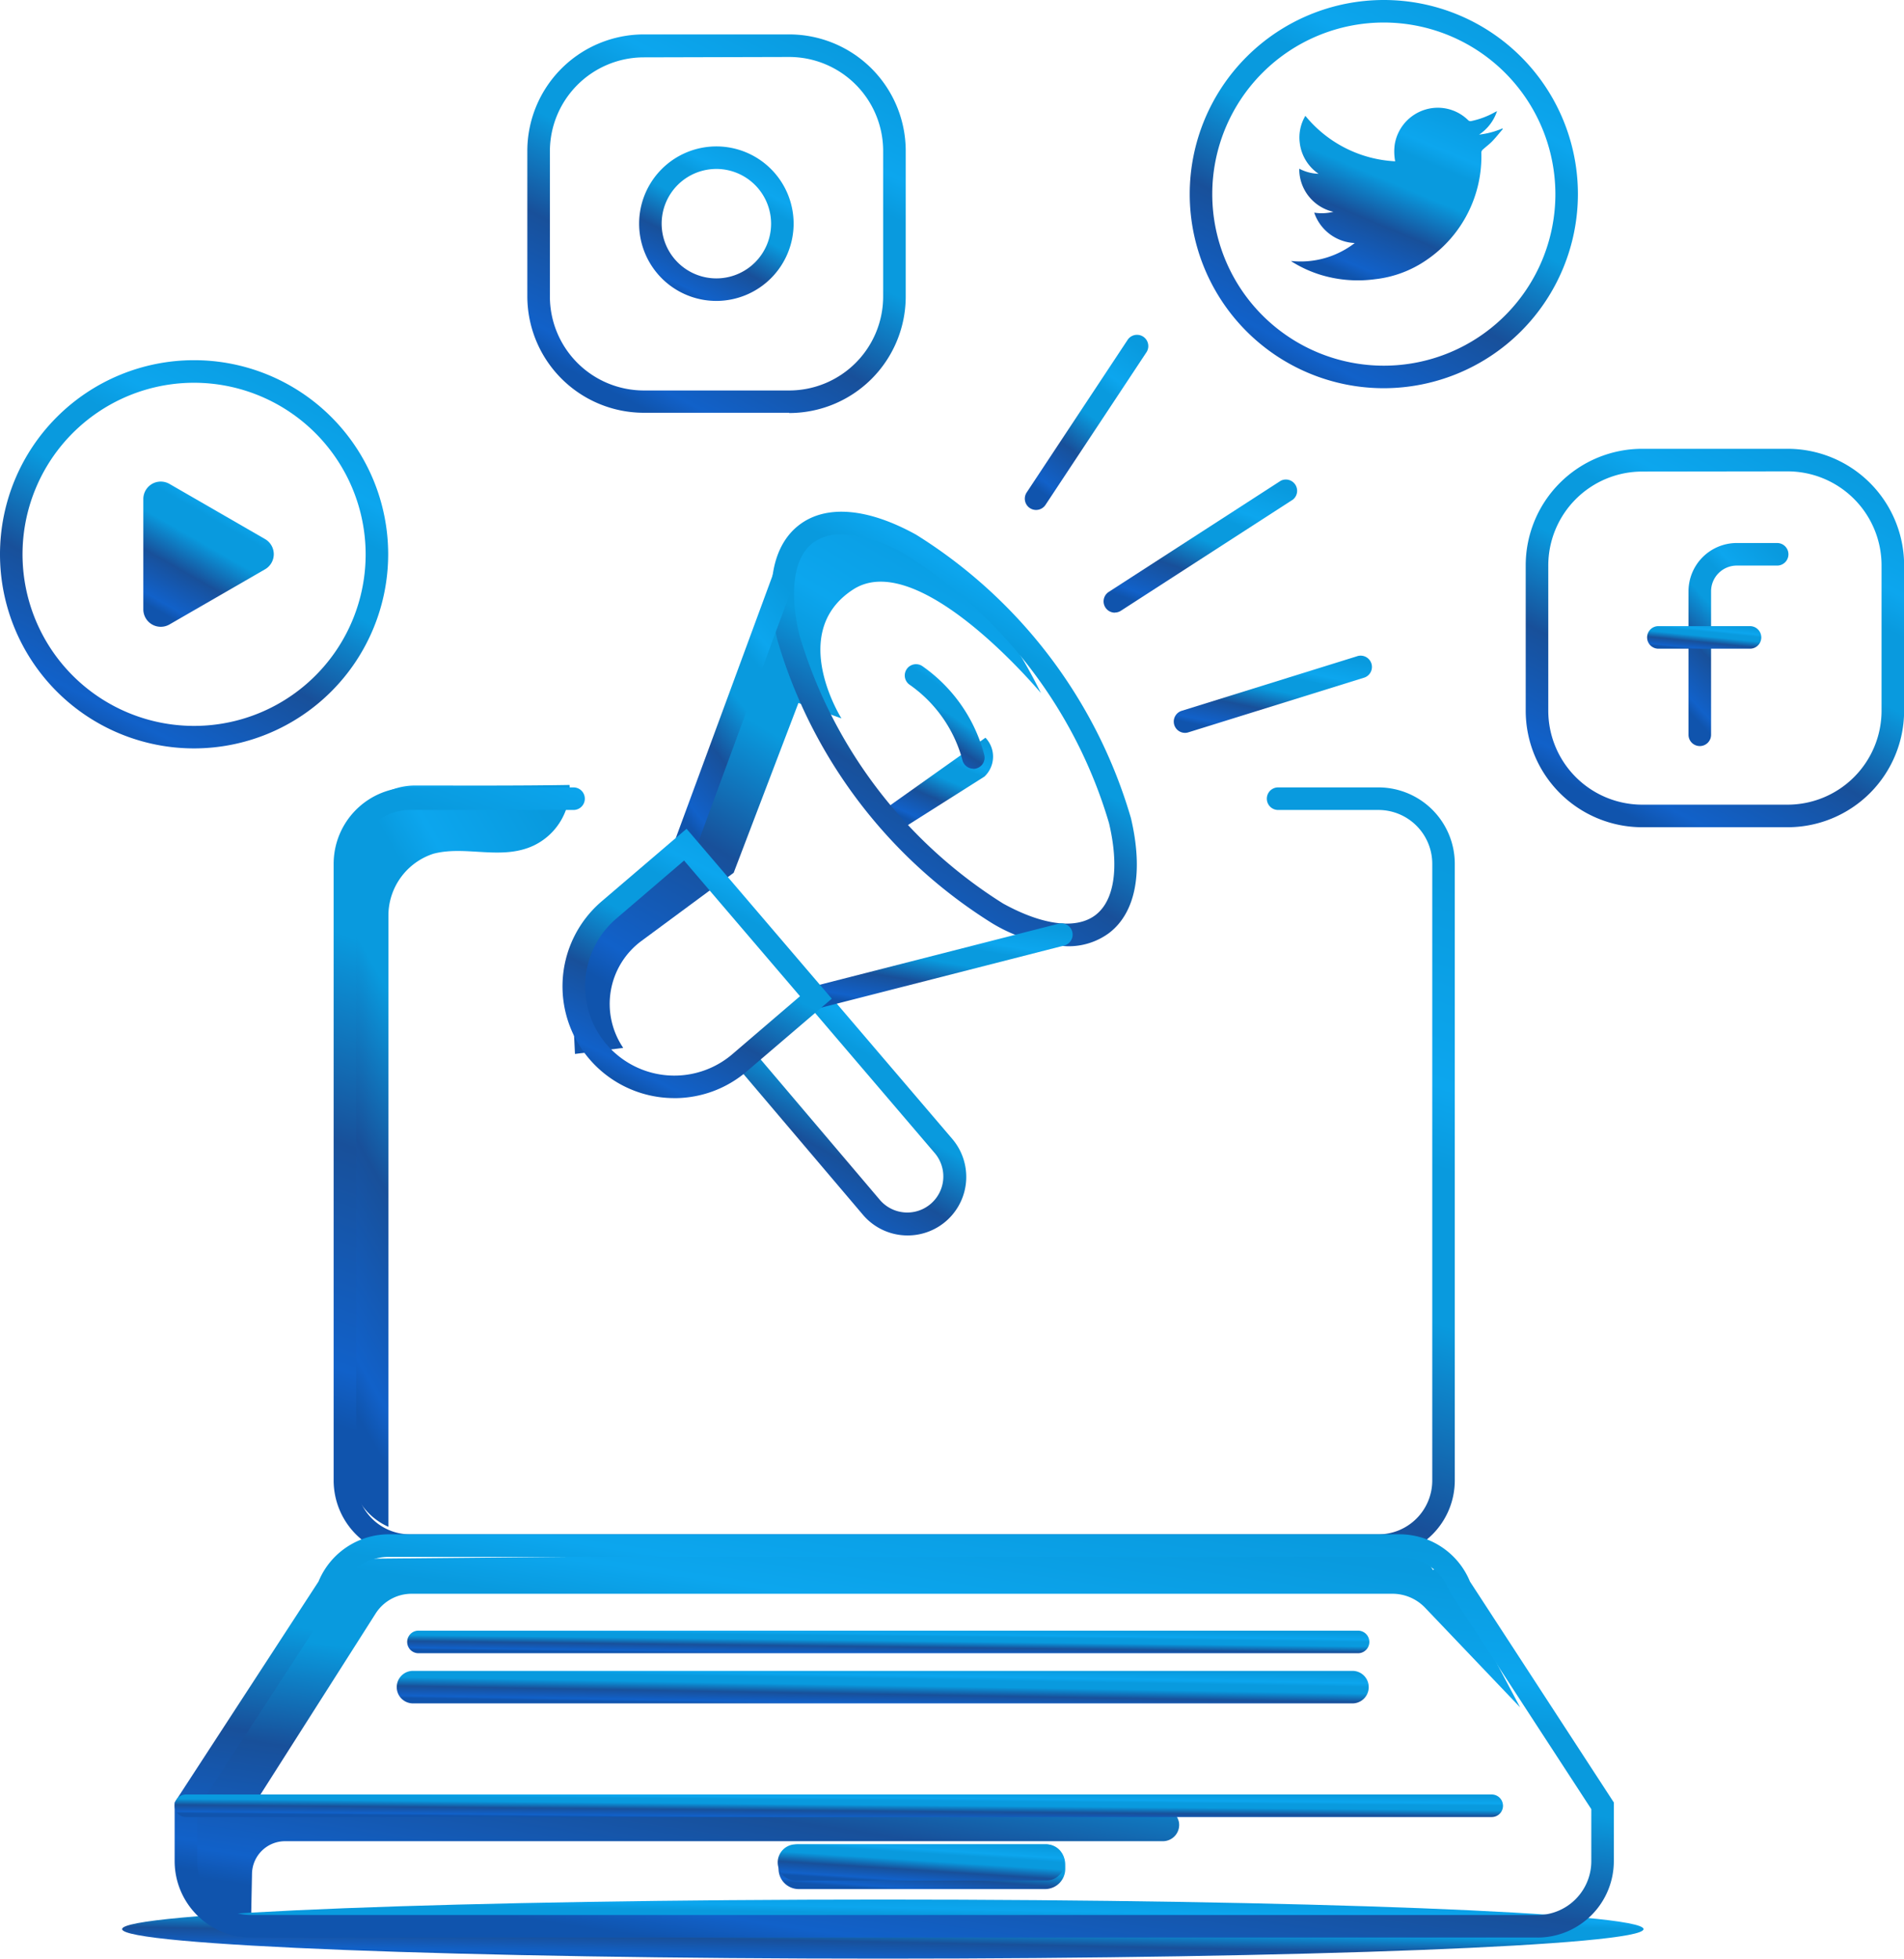 <svg xmlns="http://www.w3.org/2000/svg" xmlns:xlink="http://www.w3.org/1999/xlink" width="50.629" height="52.082" viewBox="0 0 50.629 52.082">
  <defs>
    <linearGradient id="linear-gradient" x1="0.178" y1="0.922" x2="0.684" y2="-0.063" gradientUnits="objectBoundingBox">
      <stop offset="0" stop-color="#1054ad"/>
      <stop offset="0.06" stop-color="#1161c9"/>
      <stop offset="0.296" stop-color="#18509a"/>
      <stop offset="0.516" stop-color="#099ade"/>
      <stop offset="0.678" stop-color="#099ade"/>
      <stop offset="0.765" stop-color="#0ca6ee"/>
      <stop offset="1" stop-color="#099ade"/>
    </linearGradient>
    <clipPath id="clip-path">
      <rect id="Rectangle_109" data-name="Rectangle 109" width="50.629" height="52.082" transform="translate(0 0)" fill="url(#linear-gradient)"/>
    </clipPath>
  </defs>
  <g id="Tailored_Social_Media_Strategy" data-name="Tailored Social Media Strategy" transform="translate(0 -0.001)">
    <g id="Group_242" data-name="Group 242" transform="translate(0 0.001)" clip-path="url(#clip-path)">
      <path id="Path_1295" data-name="Path 1295" d="M298.447,627.362a1.73,1.73,0,0,1,1.73,1.73v16.4a1.73,1.73,0,0,1-1.73,1.73H272.694a1.73,1.73,0,0,1-1.73-1.73v-16.4a1.73,1.73,0,0,1,1.73-1.73h4.35" transform="translate(-261.792 -606.127)" fill="none"/>
      <path id="Path_1296" data-name="Path 1296" d="M179.924,1215.189a1.736,1.736,0,0,0-1.613-1.095H151.454a1.736,1.736,0,0,0-1.613,1.095l-3.793,5.824v1.473a1.73,1.73,0,0,0,1.73,1.73h34.21a1.73,1.73,0,0,0,1.73-1.73v-1.473Z" transform="translate(-141.105 -1172.999)" fill="none"/>
      <path id="Path_1297" data-name="Path 1297" d="M275.8,620.1a1.73,1.73,0,0,1,1.2-1.647c.863-.226,1.806.186,2.663-.217a1.681,1.681,0,0,0,.954-1.611c-1.36.023-2.743.015-4.113.015a1.73,1.73,0,0,0-1.73,1.73v16.4a1.729,1.729,0,0,0,1.025,1.579Z" transform="translate(-265.472 -595.754)" fill="url(#linear-gradient)"/>
      <path id="Path_1298" data-name="Path 1298" d="M172,1223.478H147.839l0-.08,3.253-5.112a1.134,1.134,0,0,1,.957-.526H178.13a1.2,1.2,0,0,1,.869.372l2.526,2.649-2.037-3.842-.279.191-.368-.568-28.437.271-4.357,7.013c0,3.139,1.73,2.755,1.73,2.755l.028-1.4a.88.88,0,0,1,.88-.862h23.341a.433.433,0,0,0,.427-.505.449.449,0,0,0-.45-.36" transform="translate(-141.104 -1175.384)" fill="url(#linear-gradient)"/>
      <path id="Path_1299" data-name="Path 1299" d="M618.736,1449.977h-6.555a.536.536,0,0,1-.534-.535v-.12a.536.536,0,0,1,.534-.535h6.555a.536.536,0,0,1,.534.535v.12a.536.536,0,0,1-.534.535" transform="translate(-590.944 -1399.749)" fill="url(#linear-gradient)"/>
      <path id="Path_1300" data-name="Path 1300" d="M136.377,1493.1c0,.433-9.056.785-20.228.785s-20.228-.351-20.228-.785,9.056-.785,20.228-.785,20.228.351,20.228.785" transform="translate(-92.674 -1441.808)" fill="url(#linear-gradient)"/>
      <path id="Path_1301" data-name="Path 1301" d="M289.894,638.967H264.14a2.032,2.032,0,0,1-2.029-2.029v-16.4a2.032,2.032,0,0,1,2.029-2.029h4.35a.3.3,0,0,1,0,.6h-4.35a1.432,1.432,0,0,0-1.43,1.43v16.4a1.432,1.432,0,0,0,1.43,1.43h25.754a1.432,1.432,0,0,0,1.43-1.43v-16.4a1.432,1.432,0,0,0-1.43-1.43h-2.669a.3.3,0,0,1,0-.6h2.669a2.032,2.032,0,0,1,2.029,2.029v16.4a2.032,2.032,0,0,1-2.029,2.029" transform="translate(-253.239 -597.573)" fill="url(#linear-gradient)"/>
      <path id="Path_1302" data-name="Path 1302" d="M173.433,1215.962h-34.21a2.032,2.032,0,0,1-2.029-2.029v-1.562l3.826-5.875a2.025,2.025,0,0,1,1.88-1.255h26.857a2.025,2.025,0,0,1,1.88,1.255l3.826,5.875v1.563a2.032,2.032,0,0,1-2.029,2.029m-35.64-3.414v1.385a1.432,1.432,0,0,0,1.43,1.43h34.21a1.432,1.432,0,0,0,1.43-1.43v-1.385l-3.761-5.775-.011-.028a1.429,1.429,0,0,0-1.334-.905H142.9a1.429,1.429,0,0,0-1.334.905l-.011.028-.016.025Z" transform="translate(-132.55 -1164.446)" fill="url(#linear-gradient)"/>
      <path id="Path_1303" data-name="Path 1303" d="M172.216,1410.25H137.494a.3.3,0,0,1,0-.6h34.722a.3.3,0,1,1,0,.6" transform="translate(-132.55 -1361.937)" fill="url(#linear-gradient)"/>
      <path id="Path_1304" data-name="Path 1304" d="M618.791,1449.749h-6.663a.481.481,0,1,1,0-.961h6.663a.481.481,0,0,1,0,.961" transform="translate(-590.945 -1399.749)" fill="url(#linear-gradient)"/>
      <path id="Path_1305" data-name="Path 1305" d="M345.152,1281.547H320.168a.3.3,0,1,1,0-.6h24.985a.3.3,0,1,1,0,.6" transform="translate(-309.041 -1237.59)" fill="url(#linear-gradient)"/>
      <path id="Path_1306" data-name="Path 1306" d="M337.1,1313.379H312.119a.432.432,0,1,1,0-.865H337.1a.432.432,0,1,1,0,.865" transform="translate(-301.137 -1268.088)" fill="url(#linear-gradient)"/>
      <path id="Path_1307" data-name="Path 1307" d="M18.575,296.642a4.861,4.861,0,1,1-4.861-4.861,4.861,4.861,0,0,1,4.861,4.861" transform="translate(-8.553 -281.905)" fill="none"/>
      <path id="Path_1308" data-name="Path 1308" d="M5.161,293.249a5.161,5.161,0,1,1,5.161-5.161,5.167,5.167,0,0,1-5.161,5.161m0-9.722a4.562,4.562,0,1,0,4.562,4.561,4.567,4.567,0,0,0-4.562-4.561" transform="translate(0 -273.35)" fill="url(#linear-gradient)"/>
      <path id="Path_1309" data-name="Path 1309" d="M115.966,379.892a.464.464,0,0,1,0,.8l-1.27.733-1.27.733a.464.464,0,0,1-.7-.4v-2.932a.464.464,0,0,1,.7-.4l1.27.733Z" transform="translate(-108.915 -365.557)" fill="url(#linear-gradient)"/>
      <path id="Path_1310" data-name="Path 1310" d="M429.752,45.446H425.89a2.806,2.806,0,0,1-2.8-2.8V38.787a2.806,2.806,0,0,1,2.8-2.8h3.862a2.806,2.806,0,0,1,2.8,2.8v3.862a2.806,2.806,0,0,1-2.8,2.8" transform="translate(-408.771 -34.771)" fill="none"/>
      <path id="Path_1311" data-name="Path 1311" d="M421.2,37.193h-3.862a3.1,3.1,0,0,1-3.1-3.1V30.233a3.1,3.1,0,0,1,3.1-3.1H421.2a3.1,3.1,0,0,1,3.1,3.1V34.1a3.1,3.1,0,0,1-3.1,3.1m-3.862-9.457a2.5,2.5,0,0,0-2.5,2.5V34.1a2.5,2.5,0,0,0,2.5,2.5H421.2a2.5,2.5,0,0,0,2.5-2.5V30.233a2.5,2.5,0,0,0-2.5-2.5Z" transform="translate(-400.216 -26.218)" fill="url(#linear-gradient)"/>
      <path id="Path_1312" data-name="Path 1312" d="M512.709,127.362h0a1.755,1.755,0,1,1,1.755-1.755,1.76,1.76,0,0,1-1.755,1.755" transform="translate(-493.659 -119.661)" fill="none"/>
      <path id="Path_1313" data-name="Path 1313" d="M504.155,119.108a2.054,2.054,0,1,1,2.054-2.054,2.057,2.057,0,0,1-2.054,2.054m0-3.509a1.455,1.455,0,1,0,1.455,1.455,1.457,1.457,0,0,0-1.455-1.455" transform="translate(-485.106 -111.107)" fill="url(#linear-gradient)"/>
      <path id="Path_1314" data-name="Path 1314" d="M1214.181,371.055h-3.862a2.806,2.806,0,0,1-2.8-2.8V364.4a2.806,2.806,0,0,1,2.8-2.8h3.862a2.806,2.806,0,0,1,2.8,2.8v3.862a2.806,2.806,0,0,1-2.8,2.8" transform="translate(-1166.649 -349.359)" fill="none"/>
      <path id="Path_1315" data-name="Path 1315" d="M1205.627,362.8h-3.862a3.1,3.1,0,0,1-3.1-3.1v-3.862a3.1,3.1,0,0,1,3.1-3.1h3.862a3.1,3.1,0,0,1,3.1,3.1V359.7a3.1,3.1,0,0,1-3.1,3.1m-3.862-9.457a2.5,2.5,0,0,0-2.5,2.5V359.7a2.5,2.5,0,0,0,2.5,2.5h3.862a2.5,2.5,0,0,0,2.5-2.5v-3.862a2.5,2.5,0,0,0-2.5-2.5Z" transform="translate(-1158.095 -340.805)" fill="url(#linear-gradient)"/>
      <path id="Path_1316" data-name="Path 1316" d="M1335.343,440.2v-3.816a.983.983,0,0,1,.983-.983h1.075" transform="translate(-1290.144 -420.662)" fill="none"/>
      <path id="Path_1317" data-name="Path 1317" d="M1326.789,431.944a.3.3,0,0,1-.3-.3v-3.816a1.284,1.284,0,0,1,1.283-1.283h1.074a.3.3,0,1,1,0,.6h-1.074a.684.684,0,0,0-.683.683v3.816a.3.3,0,0,1-.3.3" transform="translate(-1281.59 -412.107)" fill="url(#linear-gradient)"/>
      <line id="Line_2" data-name="Line 2" x2="2.436" transform="translate(44.097 16.948)" fill="#fff"/>
      <path id="Path_1318" data-name="Path 1318" d="M1296.686,492.47h-2.436a.3.3,0,1,1,0-.6h2.436a.3.3,0,1,1,0,.6" transform="translate(-1250.152 -475.222)" fill="url(#linear-gradient)"/>
      <path id="Path_1319" data-name="Path 1319" d="M953.11,13.715a4.861,4.861,0,1,1-4.861-4.861,4.861,4.861,0,0,1,4.861,4.861" transform="translate(-911.456 -8.554)" fill="none"/>
      <path id="Path_1320" data-name="Path 1320" d="M939.7,10.323a5.161,5.161,0,1,1,5.161-5.161,5.167,5.167,0,0,1-5.161,5.161M939.7.6a4.562,4.562,0,1,0,4.562,4.562A4.567,4.567,0,0,0,939.7.6" transform="translate(-902.903 -0.001)" fill="url(#linear-gradient)"/>
      <path id="Path_1321" data-name="Path 1321" d="M1014.313,88.769a2.359,2.359,0,0,0,1.692-.477,1.193,1.193,0,0,1-1.078-.808,1.278,1.278,0,0,0,.51-.022,1.167,1.167,0,0,1-.908-1.147,1.177,1.177,0,0,0,.514.136,1.16,1.16,0,0,1-.5-.821,1.125,1.125,0,0,1,.149-.72,3.3,3.3,0,0,0,2.388,1.209,1.4,1.4,0,0,1-.012-.446,1.163,1.163,0,0,1,.827-.933,1.149,1.149,0,0,1,1.131.291.092.092,0,0,0,.071.019,2.2,2.2,0,0,0,.637-.238l.054-.027a1.2,1.2,0,0,1-.476.624,2.172,2.172,0,0,0,.619-.164l.012.014c-.093.109-.182.223-.281.326-.079.082-.172.149-.256.226a.111.111,0,0,0-.035.072,3.329,3.329,0,0,1-1.443,2.85,2.981,2.981,0,0,1-1.378.52,3.4,3.4,0,0,1-1.4-.1,3.2,3.2,0,0,1-.817-.366.261.261,0,0,1-.023-.02" transform="translate(-979.981 -81.83)" fill="url(#linear-gradient)"/>
      <path id="Path_1322" data-name="Path 1322" d="M621.777,414.584c-2.173-2.866-4.965-4.409-6.236-3.445s-.54,4.068,1.633,6.934,4.965,4.409,6.236,3.445.54-4.068-1.633-6.934" transform="translate(-594.103 -396.946)" fill="none"/>
      <path id="Path_1323" data-name="Path 1323" d="M457.159,667.441l-.009.009-3.445-4.031-2.031,1.736a2.672,2.672,0,0,0-.295,3.767h0a2.672,2.672,0,0,0,3.767.295l1.144-.977-.972.892,3.344,3.94a1.258,1.258,0,0,0,1.913-1.635Z" transform="translate(-435.481 -640.964)" fill="none"/>
      <path id="Path_1324" data-name="Path 1324" d="M538.392,460.765l3.445,4.031,6.542-1.633-7.37-9.5" transform="translate(-520.168 -438.31)" fill="none"/>
      <path id="Path_1325" data-name="Path 1325" d="M460.379,413.789s-3.245-3.9-5-2.759-.309,3.426-.309,3.426l-1.144-.41-1.722,4.515-2.452,1.812a2.082,2.082,0,0,0-.485,2.844l-1.283.161-.132-2.731,2.728-2.55,2.883-7.737a3.358,3.358,0,0,1,1.48-1.094c.947-.339,3.541.674,5.434,4.522" transform="translate(-432.695 -395.355)" fill="url(#linear-gradient)"/>
      <path id="Path_1326" data-name="Path 1326" d="M698.2,581.3l2.568-1.822a.727.727,0,0,1-.027,1.033l-2.072,1.312Z" transform="translate(-674.564 -559.863)" fill="url(#linear-gradient)"/>
      <path id="Path_1327" data-name="Path 1327" d="M613.914,413.542a4.241,4.241,0,0,1-1.987-.611,13.253,13.253,0,0,1-5.711-7.533c-.337-1.432-.129-2.519.585-3.061s1.818-.449,3.105.263a13.253,13.253,0,0,1,5.711,7.533c.337,1.432.129,2.519-.585,3.061a1.808,1.808,0,0,1-1.118.348m-5.992-10.952a1.229,1.229,0,0,0-.758.224c-.507.384-.64,1.276-.364,2.446a12.667,12.667,0,0,0,5.417,7.146c1.052.581,1.946.694,2.454.31s.64-1.276.364-2.446a12.667,12.667,0,0,0-5.417-7.146,3.679,3.679,0,0,0-1.7-.534" transform="translate(-585.545 -388.383)" fill="url(#linear-gradient)"/>
      <path id="Path_1328" data-name="Path 1328" d="M587.9,782.241l3.416,4a1.258,1.258,0,1,1-1.913,1.635l-3.344-3.94" transform="translate(-566.219 -755.764)" fill="none"/>
      <path id="Path_1329" data-name="Path 1329" d="M581.8,780.058a1.555,1.555,0,0,1-1.186-.545l-3.345-3.941a.3.3,0,0,1,.457-.388l3.344,3.94a.959.959,0,0,0,1.457-1.247l-3.416-4a.3.3,0,0,1,.456-.389l3.416,4a1.557,1.557,0,0,1-1.183,2.57" transform="translate(-557.664 -747.209)" fill="url(#linear-gradient)"/>
      <line id="Line_3" data-name="Line 3" x1="2.617" y2="7.1" transform="translate(18.223 15.356)" fill="#fff"/>
      <path id="Path_1330" data-name="Path 1330" d="M529.836,452.509a.3.3,0,0,1-.281-.4l2.617-7.1a.3.3,0,0,1,.562.207l-2.617,7.1a.3.3,0,0,1-.281.2" transform="translate(-511.612 -429.753)" fill="url(#linear-gradient)"/>
      <line id="Line_4" data-name="Line 4" y1="1.665" x2="6.515" transform="translate(21.696 24.853)" fill="#fff"/>
      <path id="Path_1331" data-name="Path 1331" d="M632.423,727.661a.3.3,0,0,1-.074-.59l6.515-1.665a.3.3,0,1,1,.148.581l-6.515,1.665a.3.3,0,0,1-.074.009" transform="translate(-610.727 -700.843)" fill="url(#linear-gradient)"/>
      <path id="Path_1332" data-name="Path 1332" d="M444.855,658.1q-.118,0-.237-.009a2.972,2.972,0,0,1-1.7-5.221l2.259-1.931,3.862,4.518-2.259,1.931a2.95,2.95,0,0,1-1.926.713m.257-6.317-1.8,1.542a2.372,2.372,0,1,0,3.083,3.607l1.8-1.542Z" transform="translate(-426.921 -628.903)" fill="url(#linear-gradient)"/>
      <path id="Path_1333" data-name="Path 1333" d="M719.434,530.443a3.869,3.869,0,0,1,1.532,2.185" transform="translate(-695.083 -512.489)" fill="url(#linear-gradient)"/>
      <path id="Path_1334" data-name="Path 1334" d="M712.412,524.373a.3.3,0,0,1-.289-.222,3.57,3.57,0,0,0-1.414-2.016.3.3,0,0,1,.343-.492A4.169,4.169,0,0,1,712.7,524a.3.3,0,0,1-.29.377" transform="translate(-686.529 -503.934)" fill="url(#linear-gradient)"/>
      <line id="Line_5" data-name="Line 5" y1="2.957" x2="4.576" transform="translate(29.644 13.034)" fill="#fff"/>
      <path id="Path_1335" data-name="Path 1335" d="M867.235,379.789a.3.3,0,0,1-.163-.551l4.576-2.957a.3.3,0,0,1,.325.5l-4.576,2.957a.3.3,0,0,1-.162.048" transform="translate(-837.591 -363.499)" fill="url(#linear-gradient)"/>
      <line id="Line_6" data-name="Line 6" y1="4.066" x2="2.691" transform="translate(27.55 9.194)" fill="#fff"/>
      <path id="Path_1336" data-name="Path 1336" d="M805.387,267.432a.3.3,0,0,1-.25-.465l2.69-4.066a.3.3,0,0,1,.5.331l-2.69,4.066a.3.3,0,0,1-.25.134" transform="translate(-777.837 -253.873)" fill="url(#linear-gradient)"/>
      <line id="Line_7" data-name="Line 7" y1="1.448" x2="4.655" transform="translate(31.51 17.739)" fill="#fff"/>
      <path id="Path_1337" data-name="Path 1337" d="M922.363,517.257a.3.3,0,0,1-.089-.586l4.655-1.448a.3.3,0,1,1,.178.572l-4.655,1.448a.3.3,0,0,1-.089.014" transform="translate(-890.853 -497.771)" fill="url(#linear-gradient)"/>
    </g>
  </g>
</svg>
